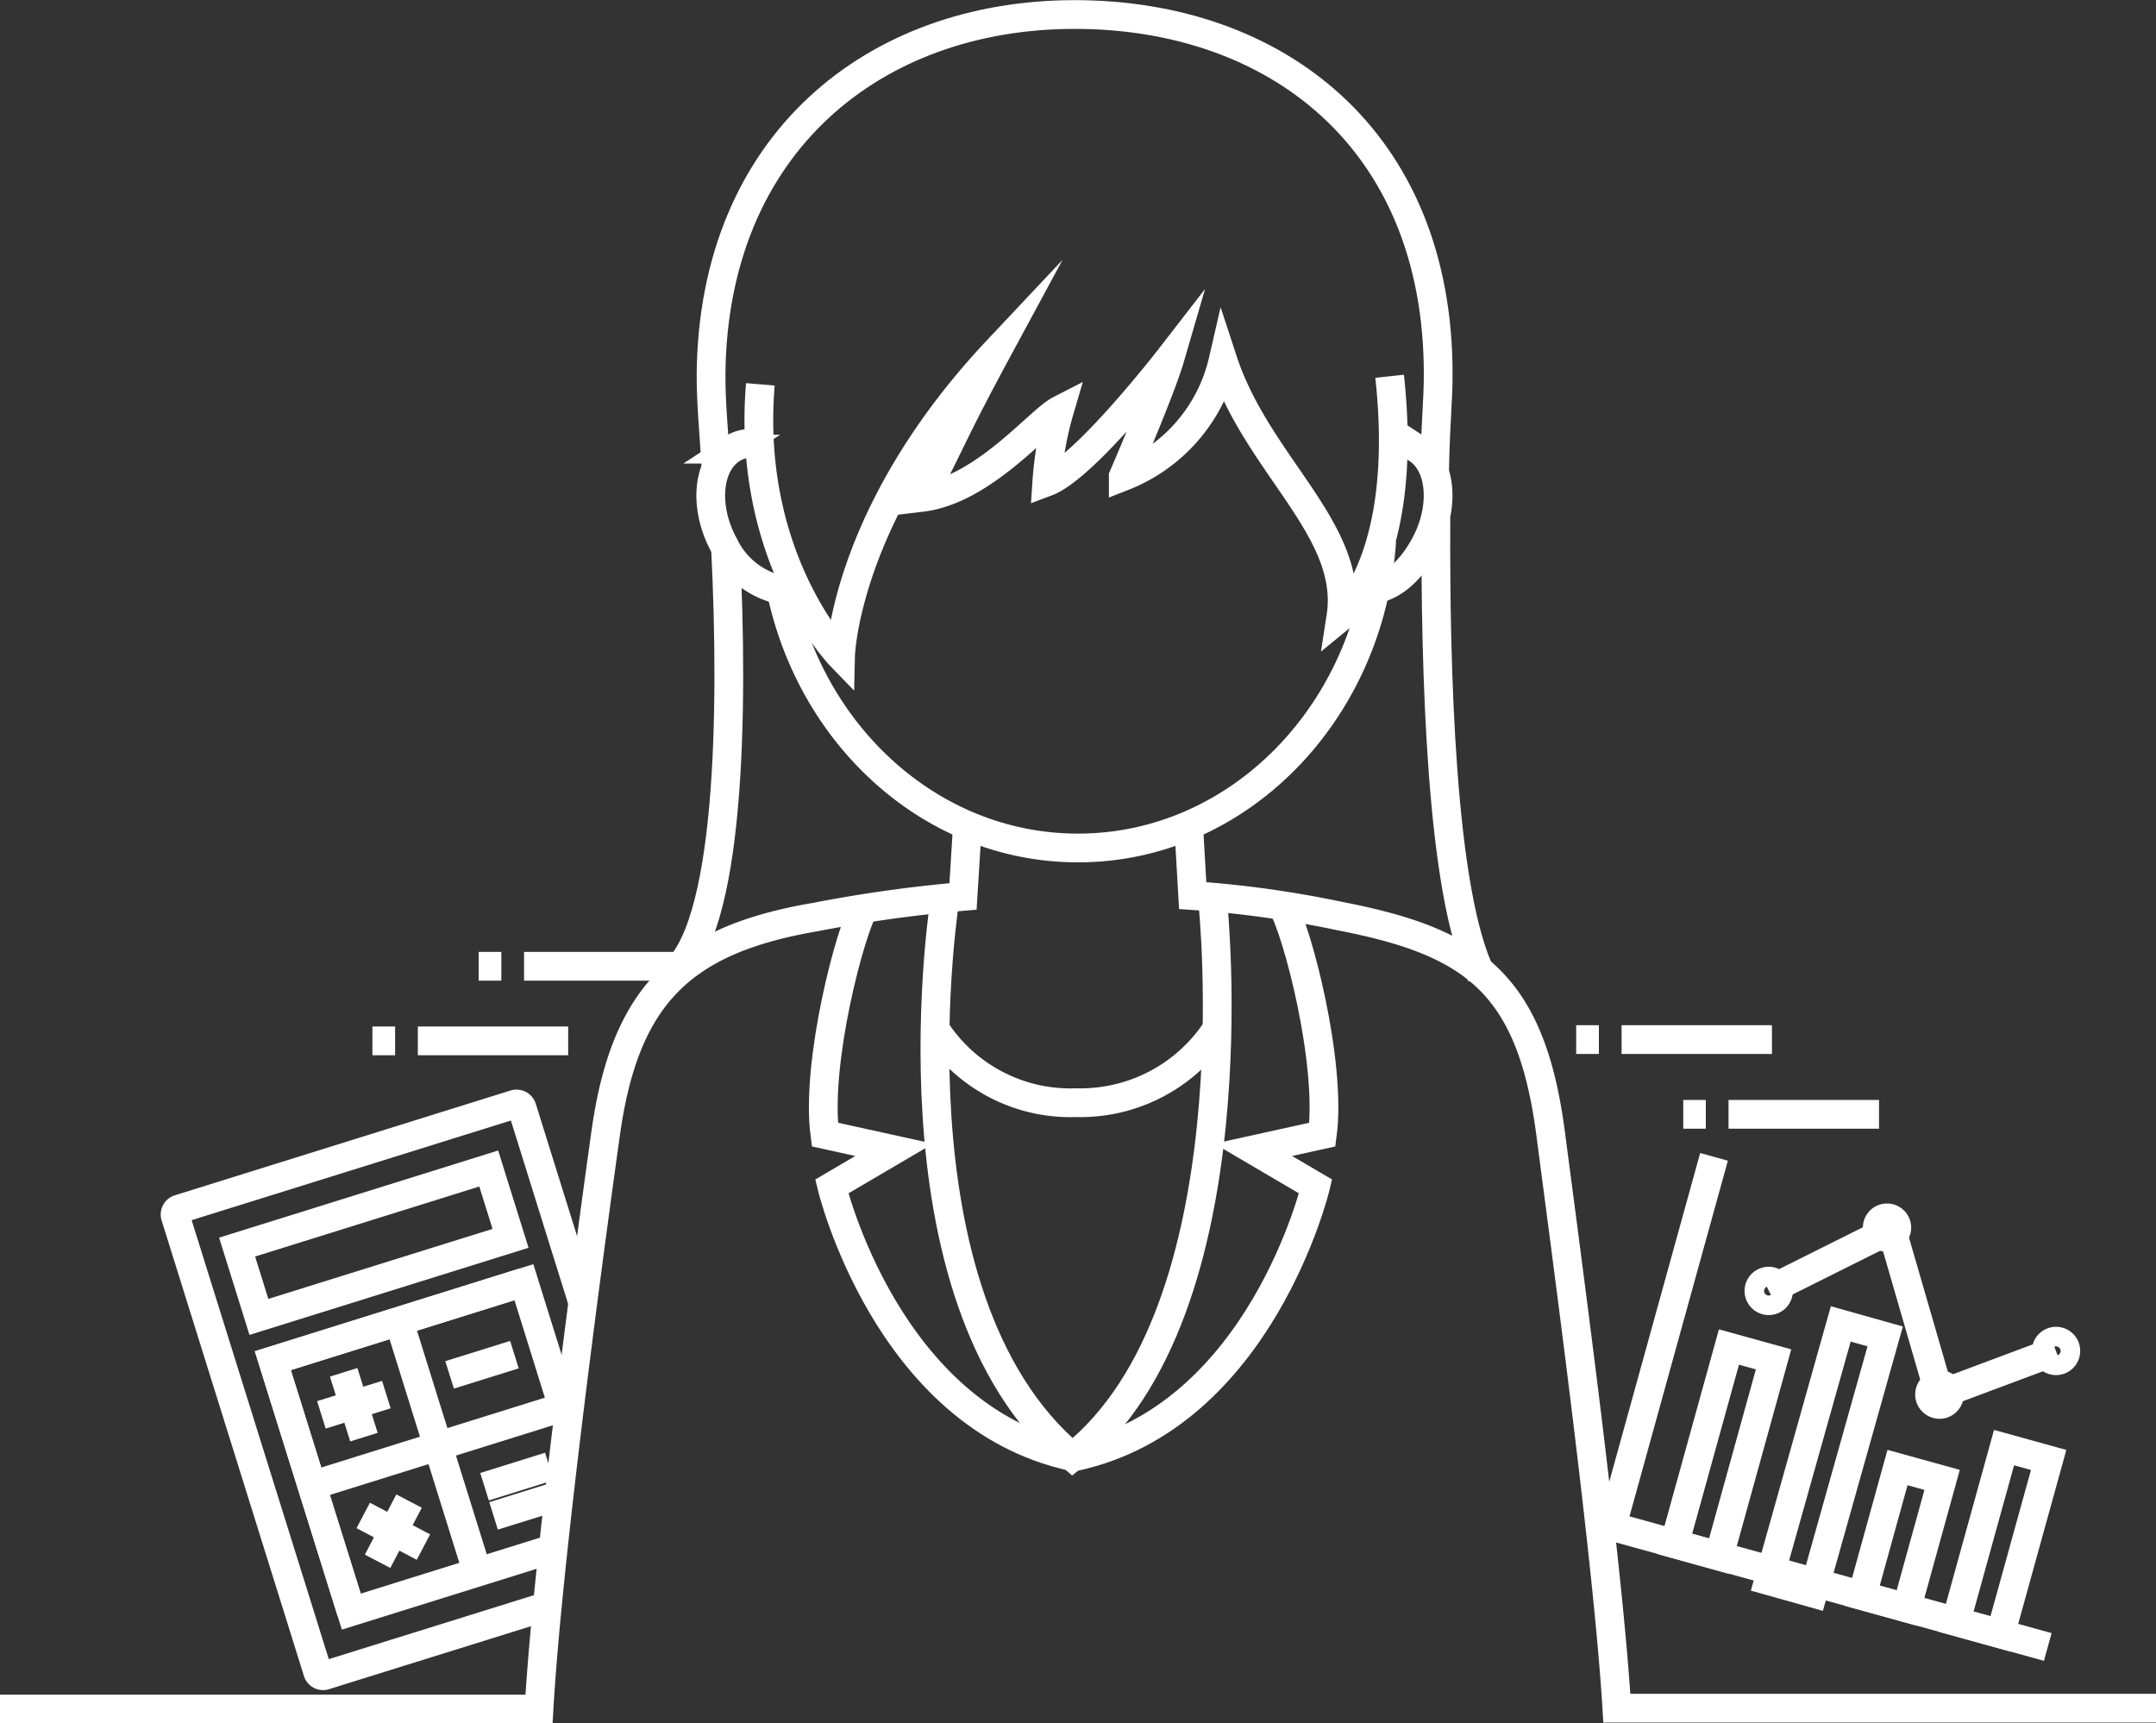 <svg xmlns="http://www.w3.org/2000/svg" viewBox="0 0 150 119.91"><rect x="0" y="0" width="150" height="119.91" fill="#333333" stroke="none"/><defs><style>.cls-1,.cls-2{fill:none;stroke:#fff;stroke-width:2px;}.cls-2{stroke-miterlimit:8;}</style></defs><title>hoverBox-icon1</title><g id="圖層_2" data-name="圖層 2"><g id="圖層_1-2" data-name="圖層 1"><path class="cls-1" d="M96.13,37.64C95.32,49.58,86.17,59,75,59h0c-10.46,0-19.15-8.25-20.88-19.11"/><path class="cls-1" d="M82.69,57.31l.29,5a74.56,74.56,0,0,1,10.25,1.43c9.17,1.78,13.27,4.59,14.65,15.11,1.31,10,4,30,4.61,40H150"/><path class="cls-1" d="M0,118.91H37.5c.58-10.07,3.24-30.06,4.63-40,1.34-9.7,5.34-13.53,14.63-15.11A97.31,97.31,0,0,1,67,62.37l.31-5"/><line class="cls-1" x1="33.3" y1="67.23" x2="34.88" y2="67.23"/><line class="cls-1" x1="36.46" y1="67.23" x2="46.92" y2="67.23"/><line class="cls-1" x1="25.91" y1="72.42" x2="27.49" y2="72.42"/><line class="cls-1" x1="29.07" y1="72.42" x2="39.53" y2="72.42"/><path class="cls-2" d="M52.9,26.74c-1,12.11,5.58,18.9,5.58,18.9s.23-9.93,10.92-21.29C66,30.64,66,31.19,64.11,34.61c4.31-.51,8.17-5.34,9.61-6.08a23.34,23.34,0,0,0-.89,5c2.66-1,8.58-8.65,8.58-8.65-.66,2.27-3.26,8.27-3.26,8.27a11.4,11.4,0,0,0,6.94-8.05c2.38,7.26,9.13,11.77,8.2,17.81,0,0,4.79-3.92,3.39-16.73"/><path class="cls-2" d="M50.48,38.19c.56,11.21.35,26.72-3.81,29.65"/><path class="cls-2" d="M99.81,32.76c.07-3.64.25-4.74.25-6.75,0-16.35-11.32-25-25.29-25s-25.14,9-25.3,25c0,2.1.16,3.58.36,6.67"/><path class="cls-2" d="M103.06,67.84c-2.83-5.75-3.21-21.38-3.16-31.78"/><line class="cls-1" x1="109.66" y1="72.33" x2="111.24" y2="72.33"/><line class="cls-1" x1="112.82" y1="72.33" x2="123.28" y2="72.33"/><line class="cls-1" x1="117.11" y1="77.53" x2="118.68" y2="77.53"/><line class="cls-1" x1="120.26" y1="77.53" x2="130.73" y2="77.53"/><path class="cls-1" d="M54.12,41a5.68,5.68,0,0,1-3.74-3.06c-1.42-2.59-1.19-5.58.52-6.69a2.51,2.51,0,0,1,1.43-.41"/><path class="cls-1" d="M95.61,41c1.36-.23,2.58-1.34,3.52-3.07,1.41-2.59,1.18-5.58-.52-6.69a2.58,2.58,0,0,0-1.25-.41"/><path class="cls-1" d="M84.8,71.37a11.34,11.34,0,0,1-9.92,5.35,11.21,11.21,0,0,1-9.95-5.32"/><path class="cls-1" d="M84.38,62.8s3,28.43-9.77,38.57c-13.35-11.18-8.83-39.09-8.83-39.09"/><path class="cls-1" d="M60.22,62.94c-1.06,1.71-3.49,11-2.83,16L62.21,80l-4.34,2.55s3.82,16,16.74,18.8"/><path class="cls-1" d="M89.17,62.94c1.07,1.71,3.49,11,2.83,16L87.19,80l4.34,2.55s-3.82,16-16.75,18.8"/><path class="cls-1" d="M38.28,111.68,22.6,116.57a.39.39,0,0,1-.5-.26L12.2,84.62a.4.4,0,0,1,.26-.5l23.35-7.29a.41.41,0,0,1,.51.26l4.17,13.36"/><polyline class="cls-1" points="24.44 112.13 18.98 94.67 36.45 89.21"/><rect class="cls-1" x="16.84" y="83.92" width="18.34" height="5.09" transform="translate(-24.59 11.68) rotate(-17.34)"/><polyline class="cls-1" points="38.37 107.78 24.44 112.13 18.98 94.67 36.45 89.21 39.5 98.99"/><line class="cls-1" x1="27.76" y1="91.93" x2="33.18" y2="109.3"/><line class="cls-1" x1="39.16" y1="97.9" x2="21.78" y2="103.33"/><line class="cls-1" x1="26.88" y1="97.03" x2="22.36" y2="98.44"/><line class="cls-1" x1="25.32" y1="99.99" x2="23.91" y2="95.48"/><line class="cls-1" x1="35.79" y1="94.25" x2="31.28" y2="95.66"/><line class="cls-1" x1="29.46" y1="107.64" x2="25.27" y2="105.44"/><line class="cls-1" x1="26.27" y1="108.63" x2="28.46" y2="104.44"/><line class="cls-1" x1="38.86" y1="104.06" x2="34.34" y2="105.47"/><line class="cls-1" x1="38.22" y1="102.03" x2="33.71" y2="103.44"/><rect class="cls-1" x="112.84" y="99.38" width="14.21" height="3.22" transform="translate(-9.38 189.66) rotate(-74.53)"/><rect class="cls-1" x="117.76" y="99.07" width="18.61" height="3.22" transform="matrix(0.27, -0.96, 0.96, 0.27, -3.86, 196.28)"/><rect class="cls-1" x="127.71" y="105.38" width="9.25" height="3.22" transform="translate(-6.06 206.02) rotate(-74.54)"/><rect class="cls-1" x="133.03" y="105.59" width="12.56" height="3.22" transform="translate(-1.17 212.87) rotate(-74.53)"/><polyline class="cls-1" points="119.25 80.49 112.14 106.2 142.47 114.59"/><path class="cls-1" d="M123.71,90a.68.68,0,1,1-.48-.84A.68.68,0,0,1,123.71,90Z"/><path class="cls-1" d="M131.94,85.6a.68.68,0,1,1-.47-.84A.68.68,0,0,1,131.94,85.6Z"/><path class="cls-1" d="M135.6,97.21a.68.68,0,0,1-.84.48.69.69,0,1,1,.84-.48Z"/><path class="cls-1" d="M143.7,94.18a.68.68,0,1,1-.47-.84A.68.68,0,0,1,143.7,94.18Z"/><polyline class="cls-1" points="123.05 89.78 131.6 85.51 134.94 97.03 143.04 94"/></g></g></svg>